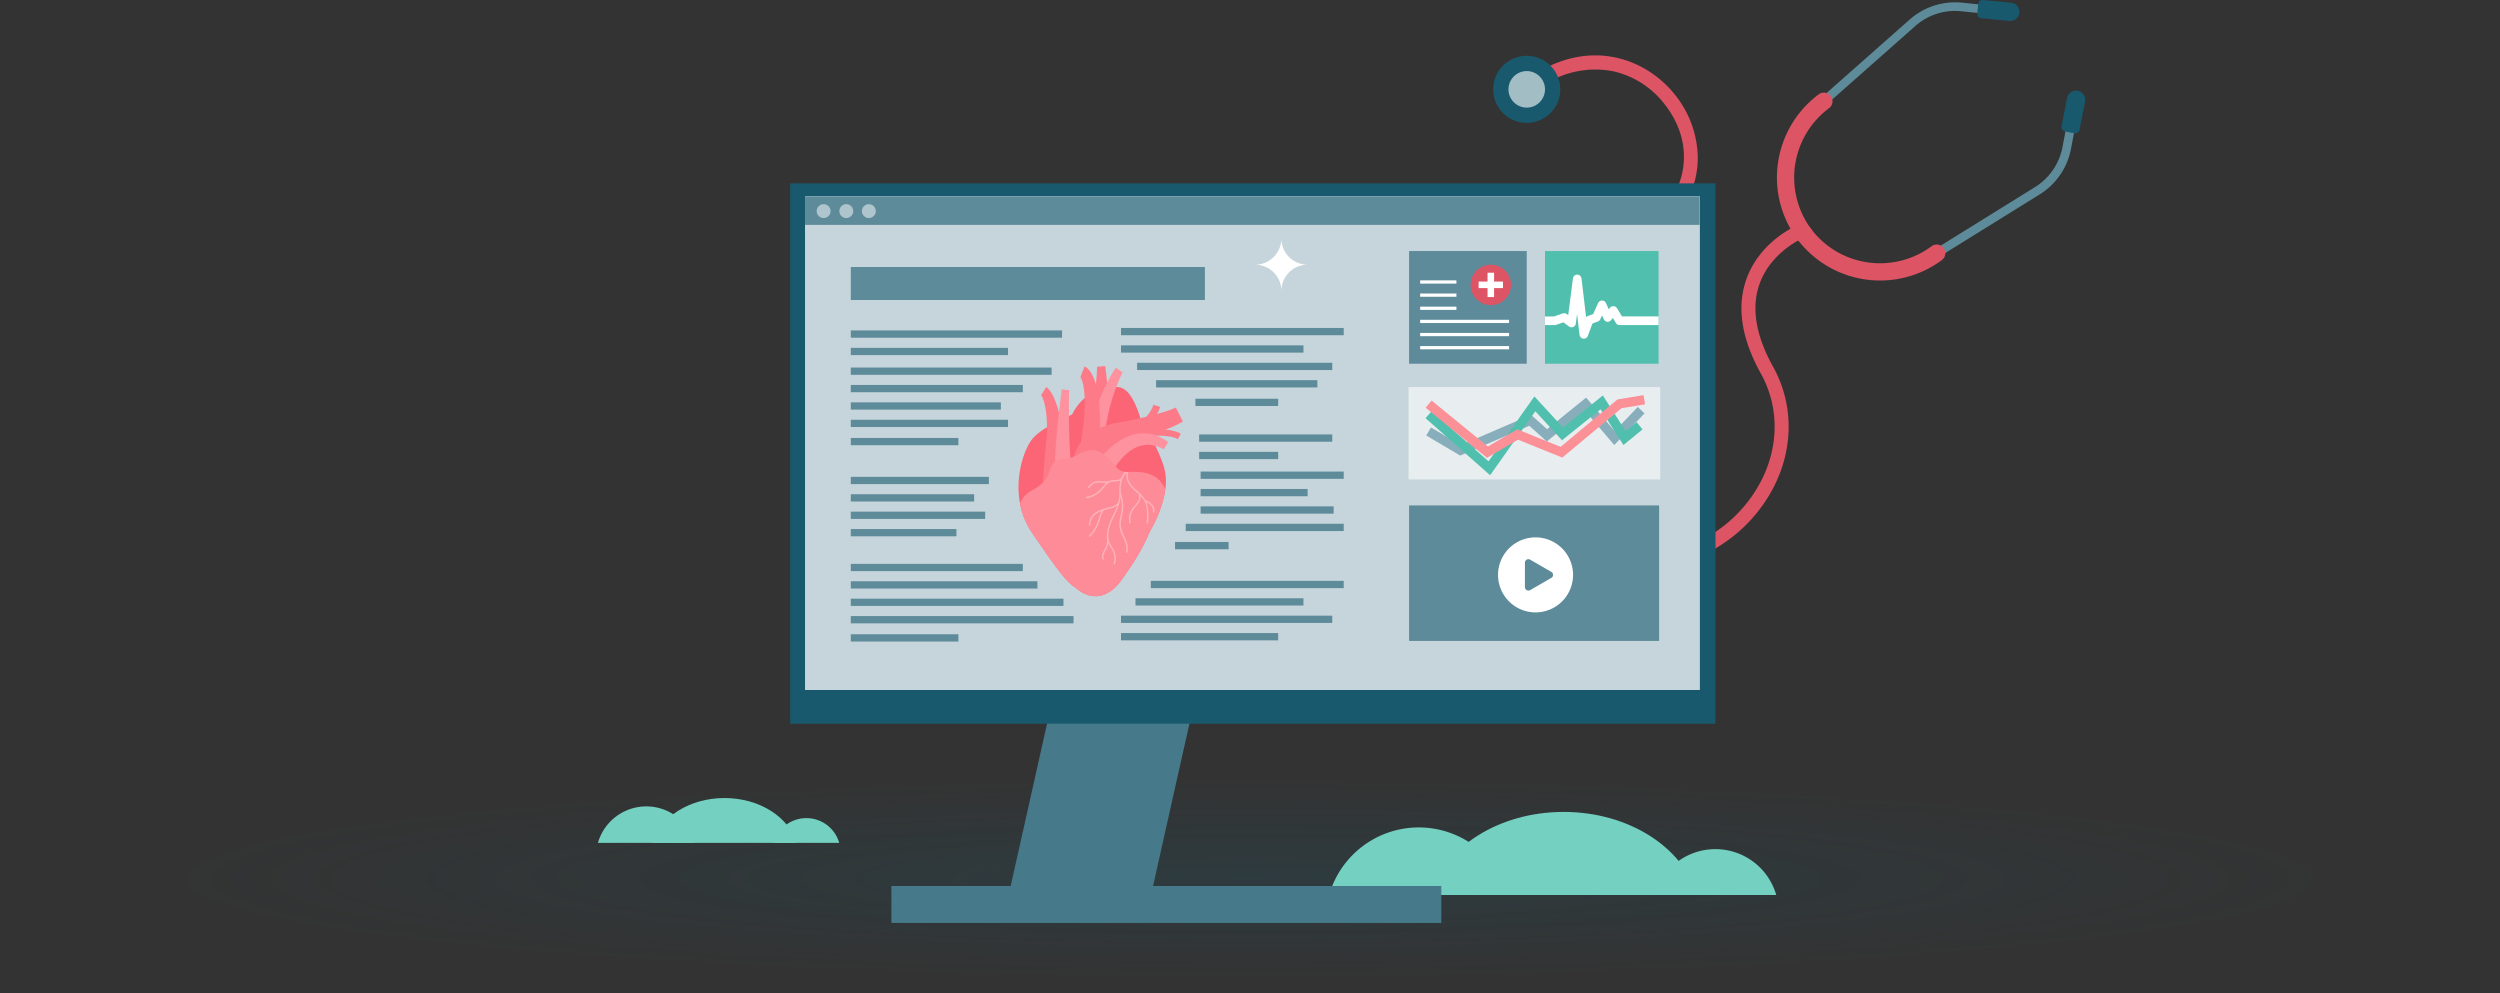 <svg xmlns="http://www.w3.org/2000/svg" xmlns:xlink="http://www.w3.org/1999/xlink" width="534.844" height="212.48" viewBox="0 0 534.844 212.48">
  <rect x="0" y="0" width="534.844" height="212.48" fill="#333333" stroke="none"/>
  <defs>
    <radialGradient id="radial-gradient" cx="0.5" cy="0.5" r="0.5" gradientUnits="objectBoundingBox">
      <stop offset="0" stop-color="#18596e"/>
      <stop offset="0.867" stop-color="#18596e" stop-opacity="0"/>
      <stop offset="1" stop-color="#18596e" stop-opacity="0"/>
    </radialGradient>
    <clipPath id="clip-path">
      <rect id="Rectangle_3039" data-name="Rectangle 3039" width="318.188" height="197.455" fill="none"/>
    </clipPath>
    <clipPath id="clip-path-2">
      <rect id="Rectangle_3037" data-name="Rectangle 3037" width="318.187" height="197.455" fill="none"/>
    </clipPath>
    <clipPath id="clip-path-3">
      <rect id="Rectangle_2985" data-name="Rectangle 2985" width="51.621" height="9.593" fill="#74d0c0"/>
    </clipPath>
    <clipPath id="clip-path-4">
      <rect id="Rectangle_2986" data-name="Rectangle 2986" width="95.653" height="17.776" fill="#74d0c0"/>
    </clipPath>
    <clipPath id="clip-path-5">
      <rect id="Rectangle_2991" data-name="Rectangle 2991" width="12.638" height="2.967" fill="none"/>
    </clipPath>
    <clipPath id="clip-path-6">
      <path id="Path_9367" data-name="Path 9367" d="M314.078,322.64a5.916,5.916,0,0,1-2.489.94c-1.866-.068-2.895.533-3.476,2.338s-1.351,3.072-4.246,4.637a5.176,5.176,0,0,0-2.18,2.6,16.693,16.693,0,0,0,2.632,6.329c5.4,7.881,7.2,10.394,9.393,11.757,0,0,4.888,4.942,9.778-1.87s5.275-9.087,6.432-11.09a24.519,24.519,0,0,0,2.858-8.19c-1.733-3.961-5.453-3.759-7.935-3.7-2.889.066-2.449-1.938-5.605-4.009a3.846,3.846,0,0,0-2.154-.678,6.68,6.68,0,0,0-3.007.942" transform="translate(-301.688 -321.698)" fill="none"/>
    </clipPath>
  </defs>
  <g id="med-report_box" transform="translate(-141 -532.52)">
    <g id="Shadow_in_box" transform="translate(141 696)">
      <rect id="Shadow_in_box-2" data-name="Shadow_in_box" width="534.844" height="49" opacity="0.2" fill="url(#radial-gradient)" style="mix-blend-mode: multiply;isolation: isolate"/>
    </g>
    <g id="med-reports_illu" transform="translate(268.919 532.52)">
      <g id="Group_2689" data-name="Group 2689" clip-path="url(#clip-path)">
        <g id="Group_2684" data-name="Group 2684">
          <g id="Group_2683" data-name="Group 2683" clip-path="url(#clip-path-2)">
            <g id="Group_2676" data-name="Group 2676" transform="translate(0 170.728)">
              <g id="Group_2675" data-name="Group 2675">
                <g id="Group_2674" data-name="Group 2674" clip-path="url(#clip-path-3)">
                  <path id="Path_9326" data-name="Path 9326" d="M132.542,584.747a7.309,7.309,0,0,1,7.026,5.3H125.516a7.309,7.309,0,0,1,7.026-5.3" transform="translate(-87.947 -580.45)" fill="#74d0c0"/>
                  <path id="Path_9327" data-name="Path 9327" d="M10.35,576.375a10.767,10.767,0,0,1,10.35,7.8H0a10.767,10.767,0,0,1,10.35-7.8" transform="translate(0 -574.584)" fill="#74d0c0"/>
                  <path id="Path_9328" data-name="Path 9328" d="M69.817,579.986c-1.587-5.492-7.876-9.593-15.393-9.593s-13.807,4.1-15.394,9.593Z" transform="translate(-27.348 -570.393)" fill="#74d0c0"/>
                </g>
              </g>
            </g>
            <g id="Group_2679" data-name="Group 2679" transform="translate(156.432 173.7)">
              <g id="Group_2678" data-name="Group 2678">
                <g id="Group_2677" data-name="Group 2677" clip-path="url(#clip-path-4)">
                  <path id="Path_9329" data-name="Path 9329" d="M768.231,606.923a13.543,13.543,0,0,1,13.019,9.815H755.212a13.543,13.543,0,0,1,13.019-9.815" transform="translate(-685.597 -598.961)" fill="#74d0c0"/>
                  <path id="Path_9330" data-name="Path 9330" d="M541.809,591.41a19.95,19.95,0,0,1,19.178,14.458H522.631a19.95,19.95,0,0,1,19.178-14.458" transform="translate(-522.631 -588.092)" fill="#74d0c0"/>
                  <path id="Path_9331" data-name="Path 9331" d="M652,598.1c-2.941-10.175-14.594-17.776-28.523-17.776s-25.583,7.6-28.524,17.776Z" transform="translate(-573.307 -580.324)" fill="#74d0c0"/>
                </g>
              </g>
            </g>
            <path id="Path_9332" data-name="Path 9332" d="M849.939,51.793A21.269,21.269,0,0,1,854.26,22.1L873.247,5.324a14.707,14.707,0,0,1,11.2-3.6l9.03.927a.923.923,0,0,1-.18,1.838l-9.03-.927a12.825,12.825,0,0,0-9.8,3.131L855.457,23.5l-.066.045a19.4,19.4,0,0,0-3.971,27.124.9.9,0,0,1-.194,1.282.873.873,0,0,1-1.289-.157" transform="translate(-592.6 -1.154)" fill="#5d8b9a"/>
            <path id="Path_9333" data-name="Path 9333" d="M847.076,97.622a22.175,22.175,0,0,1,4.536-30.991,1.847,1.847,0,1,1,2.213,2.957,18.5,18.5,0,0,0-3.8,25.839,1.84,1.84,0,1,1-2.954,2.195" transform="translate(-590.467 -46.427)" fill="#dd5464"/>
            <path id="Path_9334" data-name="Path 9334" d="M985.907,2.853l.185-1.97a.971.971,0,0,1,1.056-.878l6.059.58a1.96,1.96,0,0,1-.363,3.9l-6.059-.58a.947.947,0,0,1-.878-1.056" transform="translate(-690.805 0)" fill="#18596e"/>
            <path id="Path_9335" data-name="Path 9335" d="M859.116,101.644a21.268,21.268,0,0,0,29.684,4.376l21.519-13.359a14.716,14.716,0,0,0,6.66-9.711l1.691-8.93a.929.929,0,1,0-1.826-.349l-1.691,8.93a12.9,12.9,0,0,1-5.829,8.487l-21.562,13.389-.066.045a19.4,19.4,0,0,1-27.124-3.97.91.91,0,1,0-1.457,1.091" transform="translate(-601.837 -51.092)" fill="#5d8b9a"/>
            <path id="Path_9336" data-name="Path 9336" d="M856.214,163.807a22.176,22.176,0,0,0,30.991,4.536,1.847,1.847,0,1,0-2.213-2.958,18.478,18.478,0,0,1-25.839-3.8,1.842,1.842,0,0,0-2.585-.372,1.9,1.9,0,0,0-.354,2.589" transform="translate(-599.684 -112.704)" fill="#dd5464"/>
            <path id="Path_9337" data-name="Path 9337" d="M1046.854,73.608l1.934.388a.982.982,0,0,0,1.15-.765l1.175-5.97a1.963,1.963,0,1,0-3.852-.754l-1.175,5.97a.978.978,0,0,0,.769,1.131" transform="translate(-732.964 -45.488)" fill="#18596e"/>
            <path id="Path_9338" data-name="Path 9338" d="M652.648,227.467q-1.414-.256-2.823-.631a38.391,38.391,0,0,1-19.9-12.6,33.842,33.842,0,0,1-7.863-20.232,30.982,30.982,0,0,1,6.718-20.236c5.164-6.636,12.894-11.734,22.977-15.153a28.206,28.206,0,0,0,11.573-6.9l2.166,2.066a31.13,31.13,0,0,1-12.779,7.667c-9.518,3.228-16.777,7.991-21.575,14.157a28.021,28.021,0,0,0-6.088,18.3,30.834,30.834,0,0,0,7.18,18.426,35.413,35.413,0,0,0,18.359,11.61,29.389,29.389,0,0,0,31.238-10.25c6.513-8.36,7.592-18.89,2.815-27.483-4.084-7.345-5.157-14.034-3.188-19.882,2.717-8.07,10.224-11.445,10.542-11.585l1.2,2.741-.6-1.371.605,1.369c-.066.03-6.647,3.022-8.923,9.833-1.674,5.008-.672,10.876,2.979,17.439,5.37,9.661,4.194,21.453-3.07,30.777a32.31,32.31,0,0,1-31.548,11.934" transform="translate(-435.859 -106.308)" fill="#dd5464"/>
            <path id="Path_9339" data-name="Path 9339" d="M700.708,75.207l-2.163-2.069c5.175-5.408,7.371-14.686.611-23.222A19.234,19.234,0,0,0,688.3,43a19.955,19.955,0,0,0-14.511,2.689l-1.518-2.58c11.928-7.022,23.278-2.576,29.234,4.946a21.941,21.941,0,0,1,4.841,13.255,19.49,19.49,0,0,1-5.636,13.895" transform="translate(-471.048 -27.742)" fill="#dd5464"/>
            <path id="Path_9340" data-name="Path 9340" d="M642.791,41.314a7.173,7.173,0,1,1-1.471,10.037,7.173,7.173,0,0,1,1.471-10.037" transform="translate(-448.368 -27.954)" fill="#18596e"/>
            <path id="Path_9341" data-name="Path 9341" d="M652.391,51.584a3.906,3.906,0,1,1-.8,5.465,3.906,3.906,0,0,1,.8-5.465" transform="translate(-456.017 -35.602)" fill="#a3bdc5"/>
            <path id="Path_9342" data-name="Path 9342" d="M321.213,385.892H290.755l25.5-113.8h30.459Z" transform="translate(-203.727 -190.652)" fill="#467a8b"/>
            <rect id="Rectangle_2987" data-name="Rectangle 2987" width="117.647" height="7.906" transform="translate(62.785 189.549)" fill="#467a8b"/>
            <path id="Path_9343" data-name="Path 9343" d="M137.424,131.061v115.6H335.386v-115.6Z" transform="translate(-96.291 -91.832)" fill="#18596e"/>
            <rect id="Rectangle_2988" data-name="Rectangle 2988" width="191.39" height="105.591" transform="translate(44.323 42.015)" fill="#abc5cf"/>
            <rect id="Rectangle_2989" data-name="Rectangle 2989" width="191.39" height="105.591" transform="translate(44.323 42.015)" fill="#c5d5db"/>
            <rect id="Rectangle_2990" data-name="Rectangle 2990" width="191.39" height="6.084" transform="translate(44.31 42.021)" fill="#5d8b9a"/>
            <g id="Group_2682" data-name="Group 2682" transform="translate(46.804 43.679)" opacity="0.5">
              <g id="Group_2681" data-name="Group 2681">
                <g id="Group_2680" data-name="Group 2680" clip-path="url(#clip-path-5)">
                  <path id="Path_9344" data-name="Path 9344" d="M157.854,145.93a1.484,1.484,0,1,1-1.483,1.483,1.483,1.483,0,0,1,1.483-1.483" transform="translate(-156.371 -145.93)" fill="#fff"/>
                  <path id="Path_9345" data-name="Path 9345" d="M174.04,145.93a1.484,1.484,0,1,1-1.483,1.483,1.483,1.483,0,0,1,1.483-1.483" transform="translate(-167.712 -145.93)" fill="#fff"/>
                  <path id="Path_9346" data-name="Path 9346" d="M190.164,145.93a1.484,1.484,0,1,1-1.483,1.483,1.483,1.483,0,0,1,1.483-1.483" transform="translate(-179.01 -145.93)" fill="#fff"/>
                </g>
              </g>
            </g>
            <rect id="Rectangle_2992" data-name="Rectangle 2992" width="24.296" height="24.106" transform="translate(202.612 53.707)" fill="#51bfad"/>
            <rect id="Rectangle_2993" data-name="Rectangle 2993" width="25.17" height="24.106" transform="translate(173.536 53.707)" fill="#5d8b9a"/>
            <path id="Path_9347" data-name="Path 9347" d="M628.1,189.191a4.321,4.321,0,1,1-4.321,4.322,4.321,4.321,0,0,1,4.321-4.322" transform="translate(-437.074 -132.563)" fill="#dd5464"/>
            <rect id="Rectangle_2994" data-name="Rectangle 2994" width="1.394" height="5.208" transform="translate(190.326 58.345)" fill="#fff"/>
            <rect id="Rectangle_2995" data-name="Rectangle 2995" width="5.208" height="1.394" transform="translate(188.42 60.24)" fill="#fff"/>
            <rect id="Rectangle_2996" data-name="Rectangle 2996" width="53.494" height="28.988" transform="translate(173.536 108.133)" fill="#5d8b9a"/>
            <path id="Path_9348" data-name="Path 9348" d="M651.382,384.1a8.025,8.025,0,1,0,8.025,8.025,8.024,8.024,0,0,0-8.025-8.025m3.371,8.671-4.527,2.614a.746.746,0,0,1-1.119-.646v-5.228a.746.746,0,0,1,1.119-.646l4.527,2.614a.746.746,0,0,1,0,1.292" transform="translate(-450.79 -269.135)" fill="#fff"/>
            <rect id="Rectangle_2997" data-name="Rectangle 2997" width="53.847" height="19.755" transform="translate(173.417 82.813)" fill="#e8eef0"/>
            <path id="Path_9349" data-name="Path 9349" d="M593.74,294.7l6.828,4.037,14.907-6.422,3.576,3.211,8.258-6.685,6.191,7.267,5.71-5.971" transform="translate(-416.024 -202.39)" fill="none" stroke="#88aebc" stroke-width="2"/>
            <path id="Path_9350" data-name="Path 9350" d="M593.74,290.22l12.985,11.474,9.744-13.784,5.911,6.422,8.392-6.742,4.883,7.643,3.218-2.629" transform="translate(-416.024 -201.511)" fill="none" stroke="#51bfad" stroke-width="2"/>
            <path id="Path_9351" data-name="Path 9351" d="M593.74,286.648l12.583,10.29,6.448-3.793,9.387,3.793,12.415-10.347,5.308-.883" transform="translate(-416.024 -200.192)" fill="none" stroke="#fb9196" stroke-width="2"/>
            <rect id="Rectangle_2998" data-name="Rectangle 2998" width="19.022" height="0.695" transform="translate(175.906 71.226)" fill="#fff"/>
            <rect id="Rectangle_2999" data-name="Rectangle 2999" width="19.022" height="0.695" transform="translate(175.906 74.037)" fill="#fff"/>
            <rect id="Rectangle_3000" data-name="Rectangle 3000" width="7.76" height="0.695" transform="translate(175.906 59.981)" fill="#fff"/>
            <rect id="Rectangle_3001" data-name="Rectangle 3001" width="7.76" height="0.695" transform="translate(175.906 62.793)" fill="#fff"/>
            <rect id="Rectangle_3002" data-name="Rectangle 3002" width="7.76" height="0.695" transform="translate(175.906 65.604)" fill="#fff"/>
            <rect id="Rectangle_3003" data-name="Rectangle 3003" width="19.022" height="0.695" transform="translate(175.906 68.415)" fill="#fff"/>
            <rect id="Rectangle_3004" data-name="Rectangle 3004" width="29.54" height="1.554" transform="translate(54.098 102.014)" fill="#5d8b9a"/>
            <rect id="Rectangle_3005" data-name="Rectangle 3005" width="26.386" height="1.554" transform="translate(54.098 105.737)" fill="#5d8b9a"/>
            <rect id="Rectangle_3006" data-name="Rectangle 3006" width="28.749" height="1.554" transform="translate(54.098 109.461)" fill="#5d8b9a"/>
            <rect id="Rectangle_3007" data-name="Rectangle 3007" width="22.598" height="1.554" transform="translate(54.098 113.184)" fill="#5d8b9a"/>
            <rect id="Rectangle_3008" data-name="Rectangle 3008" width="47.647" height="1.554" transform="translate(111.904 70.163)" fill="#5d8b9a"/>
            <rect id="Rectangle_3009" data-name="Rectangle 3009" width="39.037" height="1.554" transform="translate(111.904 73.886)" fill="#5d8b9a"/>
            <rect id="Rectangle_3010" data-name="Rectangle 3010" width="41.749" height="1.554" transform="translate(115.352 77.61)" fill="#5d8b9a"/>
            <rect id="Rectangle_3011" data-name="Rectangle 3011" width="34.509" height="1.554" transform="translate(119.408 81.333)" fill="#5d8b9a"/>
            <rect id="Rectangle_3012" data-name="Rectangle 3012" width="17.704" height="1.554" transform="translate(127.829 85.304)" fill="#5d8b9a"/>
            <rect id="Rectangle_3013" data-name="Rectangle 3013" width="36.802" height="1.554" transform="translate(54.098 120.632)" fill="#5d8b9a"/>
            <rect id="Rectangle_3014" data-name="Rectangle 3014" width="39.925" height="1.554" transform="translate(54.098 124.355)" fill="#5d8b9a"/>
            <rect id="Rectangle_3015" data-name="Rectangle 3015" width="45.496" height="1.554" transform="translate(54.098 128.079)" fill="#5d8b9a"/>
            <rect id="Rectangle_3016" data-name="Rectangle 3016" width="47.647" height="1.554" transform="translate(54.098 131.802)" fill="#5d8b9a"/>
            <rect id="Rectangle_3017" data-name="Rectangle 3017" width="23.02" height="1.554" transform="translate(54.098 135.696)" fill="#5d8b9a"/>
            <rect id="Rectangle_3018" data-name="Rectangle 3018" width="75.752" height="7.062" transform="translate(54.098 57.124)" fill="#5d8b9a"/>
            <rect id="Rectangle_3019" data-name="Rectangle 3019" width="45.196" height="1.554" transform="translate(54.098 70.691)" fill="#5d8b9a"/>
            <rect id="Rectangle_3020" data-name="Rectangle 3020" width="33.629" height="1.554" transform="translate(54.098 74.415)" fill="#5d8b9a"/>
            <rect id="Rectangle_3021" data-name="Rectangle 3021" width="42.958" height="1.554" transform="translate(54.098 78.632)" fill="#5d8b9a"/>
            <rect id="Rectangle_3022" data-name="Rectangle 3022" width="36.802" height="1.554" transform="translate(54.098 82.356)" fill="#5d8b9a"/>
            <rect id="Rectangle_3023" data-name="Rectangle 3023" width="32.102" height="1.554" transform="translate(54.098 86.079)" fill="#5d8b9a"/>
            <rect id="Rectangle_3024" data-name="Rectangle 3024" width="33.629" height="1.554" transform="translate(54.098 89.803)" fill="#5d8b9a"/>
            <rect id="Rectangle_3025" data-name="Rectangle 3025" width="23.02" height="1.554" transform="translate(54.098 93.696)" fill="#5d8b9a"/>
            <rect id="Rectangle_3026" data-name="Rectangle 3026" width="41.27" height="1.554" transform="translate(118.281 124.267)" fill="#5d8b9a"/>
            <rect id="Rectangle_3027" data-name="Rectangle 3027" width="35.934" height="1.554" transform="translate(115.007 127.991)" fill="#5d8b9a"/>
            <rect id="Rectangle_3028" data-name="Rectangle 3028" width="45.196" height="1.554" transform="translate(111.904 131.714)" fill="#5d8b9a"/>
            <rect id="Rectangle_3029" data-name="Rectangle 3029" width="33.629" height="1.554" transform="translate(111.904 135.438)" fill="#5d8b9a"/>
            <rect id="Rectangle_3030" data-name="Rectangle 3030" width="28.476" height="1.554" transform="translate(128.625 92.945)" fill="#5d8b9a"/>
            <rect id="Rectangle_3031" data-name="Rectangle 3031" width="16.908" height="1.554" transform="translate(128.625 96.668)" fill="#5d8b9a"/>
            <rect id="Rectangle_3032" data-name="Rectangle 3032" width="30.614" height="1.554" transform="translate(128.937 100.886)" fill="#5d8b9a"/>
            <rect id="Rectangle_3033" data-name="Rectangle 3033" width="22.892" height="1.554" transform="translate(128.937 104.61)" fill="#5d8b9a"/>
            <rect id="Rectangle_3034" data-name="Rectangle 3034" width="28.463" height="1.554" transform="translate(128.937 108.333)" fill="#5d8b9a"/>
            <rect id="Rectangle_3035" data-name="Rectangle 3035" width="33.803" height="1.554" transform="translate(125.748 112.057)" fill="#5d8b9a"/>
            <rect id="Rectangle_3036" data-name="Rectangle 3036" width="11.459" height="1.554" transform="translate(123.465 115.95)" fill="#5d8b9a"/>
            <path id="Path_9352" data-name="Path 9352" d="M469.736,176.047a5.618,5.618,0,0,0,5.615-5.615,5.618,5.618,0,0,0,5.615,5.615,5.618,5.618,0,0,0-5.615,5.615,5.618,5.618,0,0,0-5.615-5.615" transform="translate(-329.136 -119.419)" fill="#fff"/>
            <path id="Path_9353" data-name="Path 9353" d="M312.93,319.5s4.889,4.943,9.778-1.87,5.275-9.085,6.433-11.089,3.86-7.882,2.7-12.425S326.7,283.3,326.7,283.3s-1.519-5.879-4.169-6.68-8.054.668-10.5,5.745c0,0-6.3,2.539-8.492,5.211s-5.4,12.291,0,20.174,7.206,10.395,9.393,11.757" transform="translate(-210.606 -193.677)" fill="#fc6576"/>
            <path id="Path_9354" data-name="Path 9354" d="M376.771,296.449l-.5-1.494c.05-.018,5.059-1.865,6.213-5.7l1.453.472c-1.385,4.6-6.933,6.639-7.169,6.724" transform="translate(-263.648 -202.676)" fill="#fd7b89"/>
            <path id="Path_9355" data-name="Path 9355" d="M391.053,308.959c-2.207-1.273-7.821-.618-9.8-.259l-.225-1.335c.309-.056,7.6-1.357,10.659.409Z" transform="translate(-266.98 -215.005)" fill="#fd7b89"/>
            <path id="Path_9356" data-name="Path 9356" d="M356.31,261.678c.095.625.171,1.227.238,1.845s.117,1.235.152,1.864.046,1.268.021,1.934a7.456,7.456,0,0,1-.363,2.209l-2.73-1.271c.036-.077.078-.145.12-.229l.119-.312.1-.361c.036-.121.061-.257.092-.385.114-.527.206-1.087.272-1.66s.122-1.154.16-1.74.067-1.182.08-1.755Z" transform="translate(-247.781 -183.354)" fill="#fd7b89"/>
            <path id="Path_9357" data-name="Path 9357" d="M317.817,276.61l.067.048.048.038.066.055.065.056.05.048c.066.064.137.132.188.193l.165.189.142.187c.1.126.177.25.258.377a4.394,4.394,0,0,1,.226.379,11.717,11.717,0,0,1,.712,1.535,23.515,23.515,0,0,1,.912,3.117c.1.52.218,1.045.3,1.567s.18,1.047.238,1.568.139,1.047.186,1.568l.145,1.568-3.736.026.08-1.47c.027-.491.026-.976.041-1.467s-.006-.971-.007-1.46-.043-.964-.063-1.449a21.084,21.084,0,0,0-.385-2.8,9.6,9.6,0,0,0-.373-1.284,2.725,2.725,0,0,0-.118-.291,2.944,2.944,0,0,0-.127-.269l-.066-.126-.065-.106c-.023-.041-.04-.06-.057-.088l-.013-.02,0-.007,0-.008v0l.013.01.031.02Z" transform="translate(-221.901 -193.816)" fill="#fd7b89"/>
            <path id="Path_9358" data-name="Path 9358" d="M319.057,310.059s-1.227,9.983-.612,12.082l5.089-3.934s-.435-7.869-.39-9.063Z" transform="translate(-223.008 -216.612)" fill="#fd7b89"/>
            <path id="Path_9359" data-name="Path 9359" d="M329.712,278.5c-.03,1.6-.04,3.2-.034,4.8s.029,3.2.076,4.8q.036,1.195.093,2.383c.04.792.088,1.58.149,2.361s.139,1.554.239,2.3l.038.28.044.274.043.273.051.263a8.757,8.757,0,0,0,.232.957l-3.7.954a12.957,12.957,0,0,1-.172-1.416l-.023-.335-.014-.327-.013-.326-.006-.321c-.014-.854,0-1.687.033-2.513s.077-1.645.131-2.46.119-1.627.189-2.436q.212-2.429.489-4.837c.183-1.609.38-3.208.6-4.815Z" transform="translate(-228.918 -195.047)" fill="#fe929f"/>
            <path id="Path_9360" data-name="Path 9360" d="M356.645,263.83l-.119.235-.122.25c-.081.168-.16.339-.239.511-.156.343-.306.692-.452,1.042q-.434,1.052-.808,2.131a42.652,42.652,0,0,0-1.263,4.375,41.991,41.991,0,0,0-.785,4.458,39.785,39.785,0,0,0-.274,4.477l-3.808-.244a43.466,43.466,0,0,1,.837-4.856,45.225,45.225,0,0,1,3.207-9.139q.518-1.085,1.095-2.138c.194-.35.392-.7.6-1.043.1-.172.208-.344.315-.516l.164-.257.084-.13.091-.137Z" transform="translate(-244.381 -184.173)" fill="#fe929f"/>
            <path id="Path_9361" data-name="Path 9361" d="M367.71,294.8c1.149-.21,2.333-.447,3.5-.691s2.329-.508,3.483-.786,2.3-.579,3.42-.907a23.424,23.424,0,0,0,3.17-1.129l1.52,3a26.245,26.245,0,0,1-3.541,1.669q-1.75.7-3.5,1.294t-3.51,1.15c-1.177.366-2.339.717-3.544,1.057Z" transform="translate(-257.648 -204.097)" fill="#fd7b89"/>
            <path id="Path_9362" data-name="Path 9362" d="M350.521,301.637s-9.139.729-10.413,7.794l5.9,1.935s2.121-3.733,4.921-5.116Z" transform="translate(-238.308 -211.352)" fill="#fd7b89"/>
            <path id="Path_9363" data-name="Path 9363" d="M355.9,316.345c.026-.043.037-.059.054-.084l.045-.067.086-.126c.057-.082.114-.161.171-.24.114-.156.229-.308.346-.458.233-.3.472-.588.72-.869a19.1,19.1,0,0,1,1.576-1.6,15.725,15.725,0,0,1,1.783-1.39,12.14,12.14,0,0,1,2.019-1.087,10.1,10.1,0,0,1,1.1-.381,8.068,8.068,0,0,1,4.6.012,9.2,9.2,0,0,1,1.065.4,10.587,10.587,0,0,1,1.909,1.129l-.95,1.57a8.56,8.56,0,0,0-1.661-.711,7.035,7.035,0,0,0-.847-.193,6.22,6.22,0,0,0-.844-.072,6.141,6.141,0,0,0-3.188.886,9.377,9.377,0,0,0-1.412,1.022,12.657,12.657,0,0,0-1.266,1.282,15.74,15.74,0,0,0-1.113,1.463c-.172.255-.337.515-.493.777-.078.131-.153.262-.225.393-.036.065-.071.13-.1.193l-.048.093-.021.043c-.005.011-.016.032-.011.026Z" transform="translate(-249.37 -217.014)" fill="#fe929f"/>
            <path id="Path_9364" data-name="Path 9364" d="M345.71,261.882l.059.025.034.016.048.024.024.013.018.01.034.019.066.039.054.035.054.036.047.034.091.069c.053.044.108.09.157.136s.095.09.139.135l.124.135c.041.046.075.089.112.135.076.091.136.179.2.27a6.551,6.551,0,0,1,.6,1.077l.06.134.054.133c.036.089.074.179.107.268l.1.267c.016.045.033.089.047.134l.043.133.084.266c.027.089.05.177.075.265l.074.265.065.264a26.659,26.659,0,0,1,.625,4.192c.109,1.386.147,2.764.144,4.134s-.048,2.734-.117,4.094l-3.962-.447c.2-1.283.38-2.567.518-3.85s.237-2.565.271-3.835a23.746,23.746,0,0,0-.154-3.729l-.03-.224-.037-.219c-.013-.073-.023-.148-.037-.219l-.044-.214-.022-.107c-.007-.036-.017-.069-.025-.1l-.05-.208c-.017-.069-.038-.133-.056-.2l-.028-.1-.031-.1a4.21,4.21,0,0,0-.282-.693c-.026-.044-.051-.1-.077-.135-.013-.019-.025-.043-.037-.06s.867-2.318.867-2.318" transform="translate(-241.626 -183.496)" fill="#fd7b89"/>
            <path id="Path_9365" data-name="Path 9365" d="M332.779,330.084a24.509,24.509,0,0,1-2.858,8.19c-1.157,2-1.542,4.275-6.431,11.09s-9.777,1.87-9.777,1.87c-1.31-.815-2.481-2.043-4.369-4.587l-.127-.171c-.429-.582-.894-1.23-1.407-1.956l-.32-.455c-.9-1.285-1.943-2.8-3.17-4.587a16.706,16.706,0,0,1-2.632-6.329,5.18,5.18,0,0,1,2.18-2.6c.463-.25.871-.492,1.233-.731.1-.063.188-.126.277-.188a7.634,7.634,0,0,0,1.518-1.354,5.635,5.635,0,0,0,.366-.491,5.989,5.989,0,0,0,.484-.891c.082-.183.157-.372.226-.566.049-.135.1-.274.142-.415.059-.185.123-.356.192-.515a3.124,3.124,0,0,1,.819-1.172,3.425,3.425,0,0,1,2.465-.65c1.864.065,4.494-3.275,7.65-1.2s2.717,4.074,5.605,4.009c2.482-.059,6.2-.262,7.935,3.7" transform="translate(-211.387 -225.408)" fill="#fd8c98"/>
          </g>
        </g>
        <g id="Group_2686" data-name="Group 2686" transform="translate(90.3 96.289)">
          <g id="Group_2685" data-name="Group 2685" clip-path="url(#clip-path-6)">
            <path id="Path_9366" data-name="Path 9366" d="M363.424,338.021a2.071,2.071,0,0,0-.685-1.283,5.549,5.549,0,0,0-1.149-.767l-.042.081c-.045-.087-.093-.174-.145-.259A8.264,8.264,0,0,0,359.739,334a5.914,5.914,0,0,1-1.848-2.254,3.1,3.1,0,0,1,.07-2.285l-.035-.017.086-.109a3.878,3.878,0,0,0,1.053-2.522l-.308.006a3.581,3.581,0,0,1-.985,2.315c-.111.142-.227.286-.34.426a7.085,7.085,0,0,0-1.178,1.8v0a2.258,2.258,0,0,1-1.289.312,3.854,3.854,0,0,0-1.066.154,2.055,2.055,0,0,0-.205.084,5.519,5.519,0,0,1-1.119.068c-.148-.006-.3-.019-.45-.031a3.43,3.43,0,0,0-1.629.13,3.645,3.645,0,0,0-1.315,1.166l.236.205a3.359,3.359,0,0,1,1.194-1.075,3.17,3.17,0,0,1,1.491-.108c.151.012.308.025.462.031.185.008.371.006.556,0a7.086,7.086,0,0,0-.795.864c-.143.174-.291.353-.441.515a5.179,5.179,0,0,1-3.134,1.613l.035.317a5.489,5.489,0,0,0,3.321-1.709c.157-.169.307-.352.453-.529a4.11,4.11,0,0,1,1.225-1.146l.074-.013,0-.02c.047-.021.094-.041.143-.057a3.63,3.63,0,0,1,.984-.138,3.348,3.348,0,0,0,1.129-.187,8.83,8.83,0,0,0-.2,2.234,12.614,12.614,0,0,1-.068,1.555,6.723,6.723,0,0,1-.181.9,2.651,2.651,0,0,1-1.566.934c-.2.058-.412.114-.614.168-.23.061-.462.123-.693.191l-.005-.028a.725.725,0,0,0-.248.1,6.555,6.555,0,0,0-1.521.66,3.157,3.157,0,0,0-1.605,2.893l.3-.042a2.834,2.834,0,0,1,1.458-2.576,5.4,5.4,0,0,1,.945-.455,6.9,6.9,0,0,0-.617,1.594c-.066.223-.133.453-.209.674a7.679,7.679,0,0,1-1.936,3.047l.209.235a8,8,0,0,0,2.017-3.174c.078-.228.147-.461.213-.688a6.377,6.377,0,0,1,.605-1.555,1.121,1.121,0,0,1,.268-.319c.3-.091.6-.171.891-.25.2-.054.414-.11.619-.169a3.957,3.957,0,0,0,1.274-.57,21.515,21.515,0,0,1-.862,1.986c-.2.427-.413.869-.6,1.311a7.975,7.975,0,0,0-.714,3.435l-.049.009a3.863,3.863,0,0,1-.292,2.272c-.071.154-.155.308-.236.457a5.473,5.473,0,0,0-.348.719,1.645,1.645,0,0,0,.043,1.406l.261-.169a1.323,1.323,0,0,1-.016-1.123,5.111,5.111,0,0,1,.328-.676c.084-.154.17-.313.246-.476a4.131,4.131,0,0,0,.333-1.125,3.7,3.7,0,0,0,.242.51c.093.162.2.316.3.465.089.13.181.265.261.4a3.793,3.793,0,0,1,.307,3.09l.29.108a4.074,4.074,0,0,0-.335-3.366c-.086-.145-.181-.284-.272-.418s-.2-.292-.286-.443c-.491-.859-.851-2.414.22-4.949.184-.436.392-.874.594-1.3a16.608,16.608,0,0,0,1.082-2.669,1.583,1.583,0,0,0,.09-.177l-.039-.018a6.883,6.883,0,0,0,.151-.79c.014-.108.024-.217.033-.326a7.869,7.869,0,0,1,.159,3.193c-.046.294-.11.594-.172.884a5.546,5.546,0,0,0,.53,4.5c.067.149.136.3.2.454a4.4,4.4,0,0,1,.444,2.834l.3.09a4.691,4.691,0,0,0-.458-3.054c-.066-.153-.136-.308-.2-.459a7.087,7.087,0,0,1-.743-2.347,7,7,0,0,1,.234-1.949c.063-.294.128-.6.176-.9a8.2,8.2,0,0,0-.364-3.98l-.066.025c0-.187,0-.374,0-.559a6.918,6.918,0,0,1,.319-2.561,5.89,5.89,0,0,1,.923-1.465,3.392,3.392,0,0,0,.141,1.839,6.241,6.241,0,0,0,1.936,2.383c.177.156.356.314.53.477l-.032.017a1.752,1.752,0,0,1-.256,1.672,7.2,7.2,0,0,1-.579.746,7.631,7.631,0,0,0-.6.766,4.078,4.078,0,0,0-.544,3.039l.3-.071a3.744,3.744,0,0,1,.5-2.789,7.316,7.316,0,0,1,.571-.733,7.5,7.5,0,0,0,.6-.78,2.362,2.362,0,0,0,.414-1.492,5.131,5.131,0,0,1,.691.87c.844,1.378.767,3.151.6,5l.306.029a9.915,9.915,0,0,0-.341-4.592,4.268,4.268,0,0,1,.821.574,1.749,1.749,0,0,1,.585,1.078,1.3,1.3,0,0,1-.058.525l.291.1a1.636,1.636,0,0,0,.073-.66" transform="translate(-334.663 -325.282)" fill="#ffb1b9"/>
          </g>
        </g>
        <g id="Group_2688" data-name="Group 2688">
          <g id="Group_2687" data-name="Group 2687" clip-path="url(#clip-path-2)">
            <path id="Path_9368" data-name="Path 9368" d="M676.917,208.313h2.106l1.991-.693L682.6,208.8l1.212-9.435,1.414,11.859,1.125-3.03,1.558-.577,1.212-2.712,1.212,2.712,1.212-1.5,1.327,2.193h8.339" transform="translate(-474.305 -139.694)" fill="none" stroke="#fff" stroke-linejoin="round" stroke-width="1.843"/>
          </g>
        </g>
      </g>
    </g>
  </g>
</svg>

